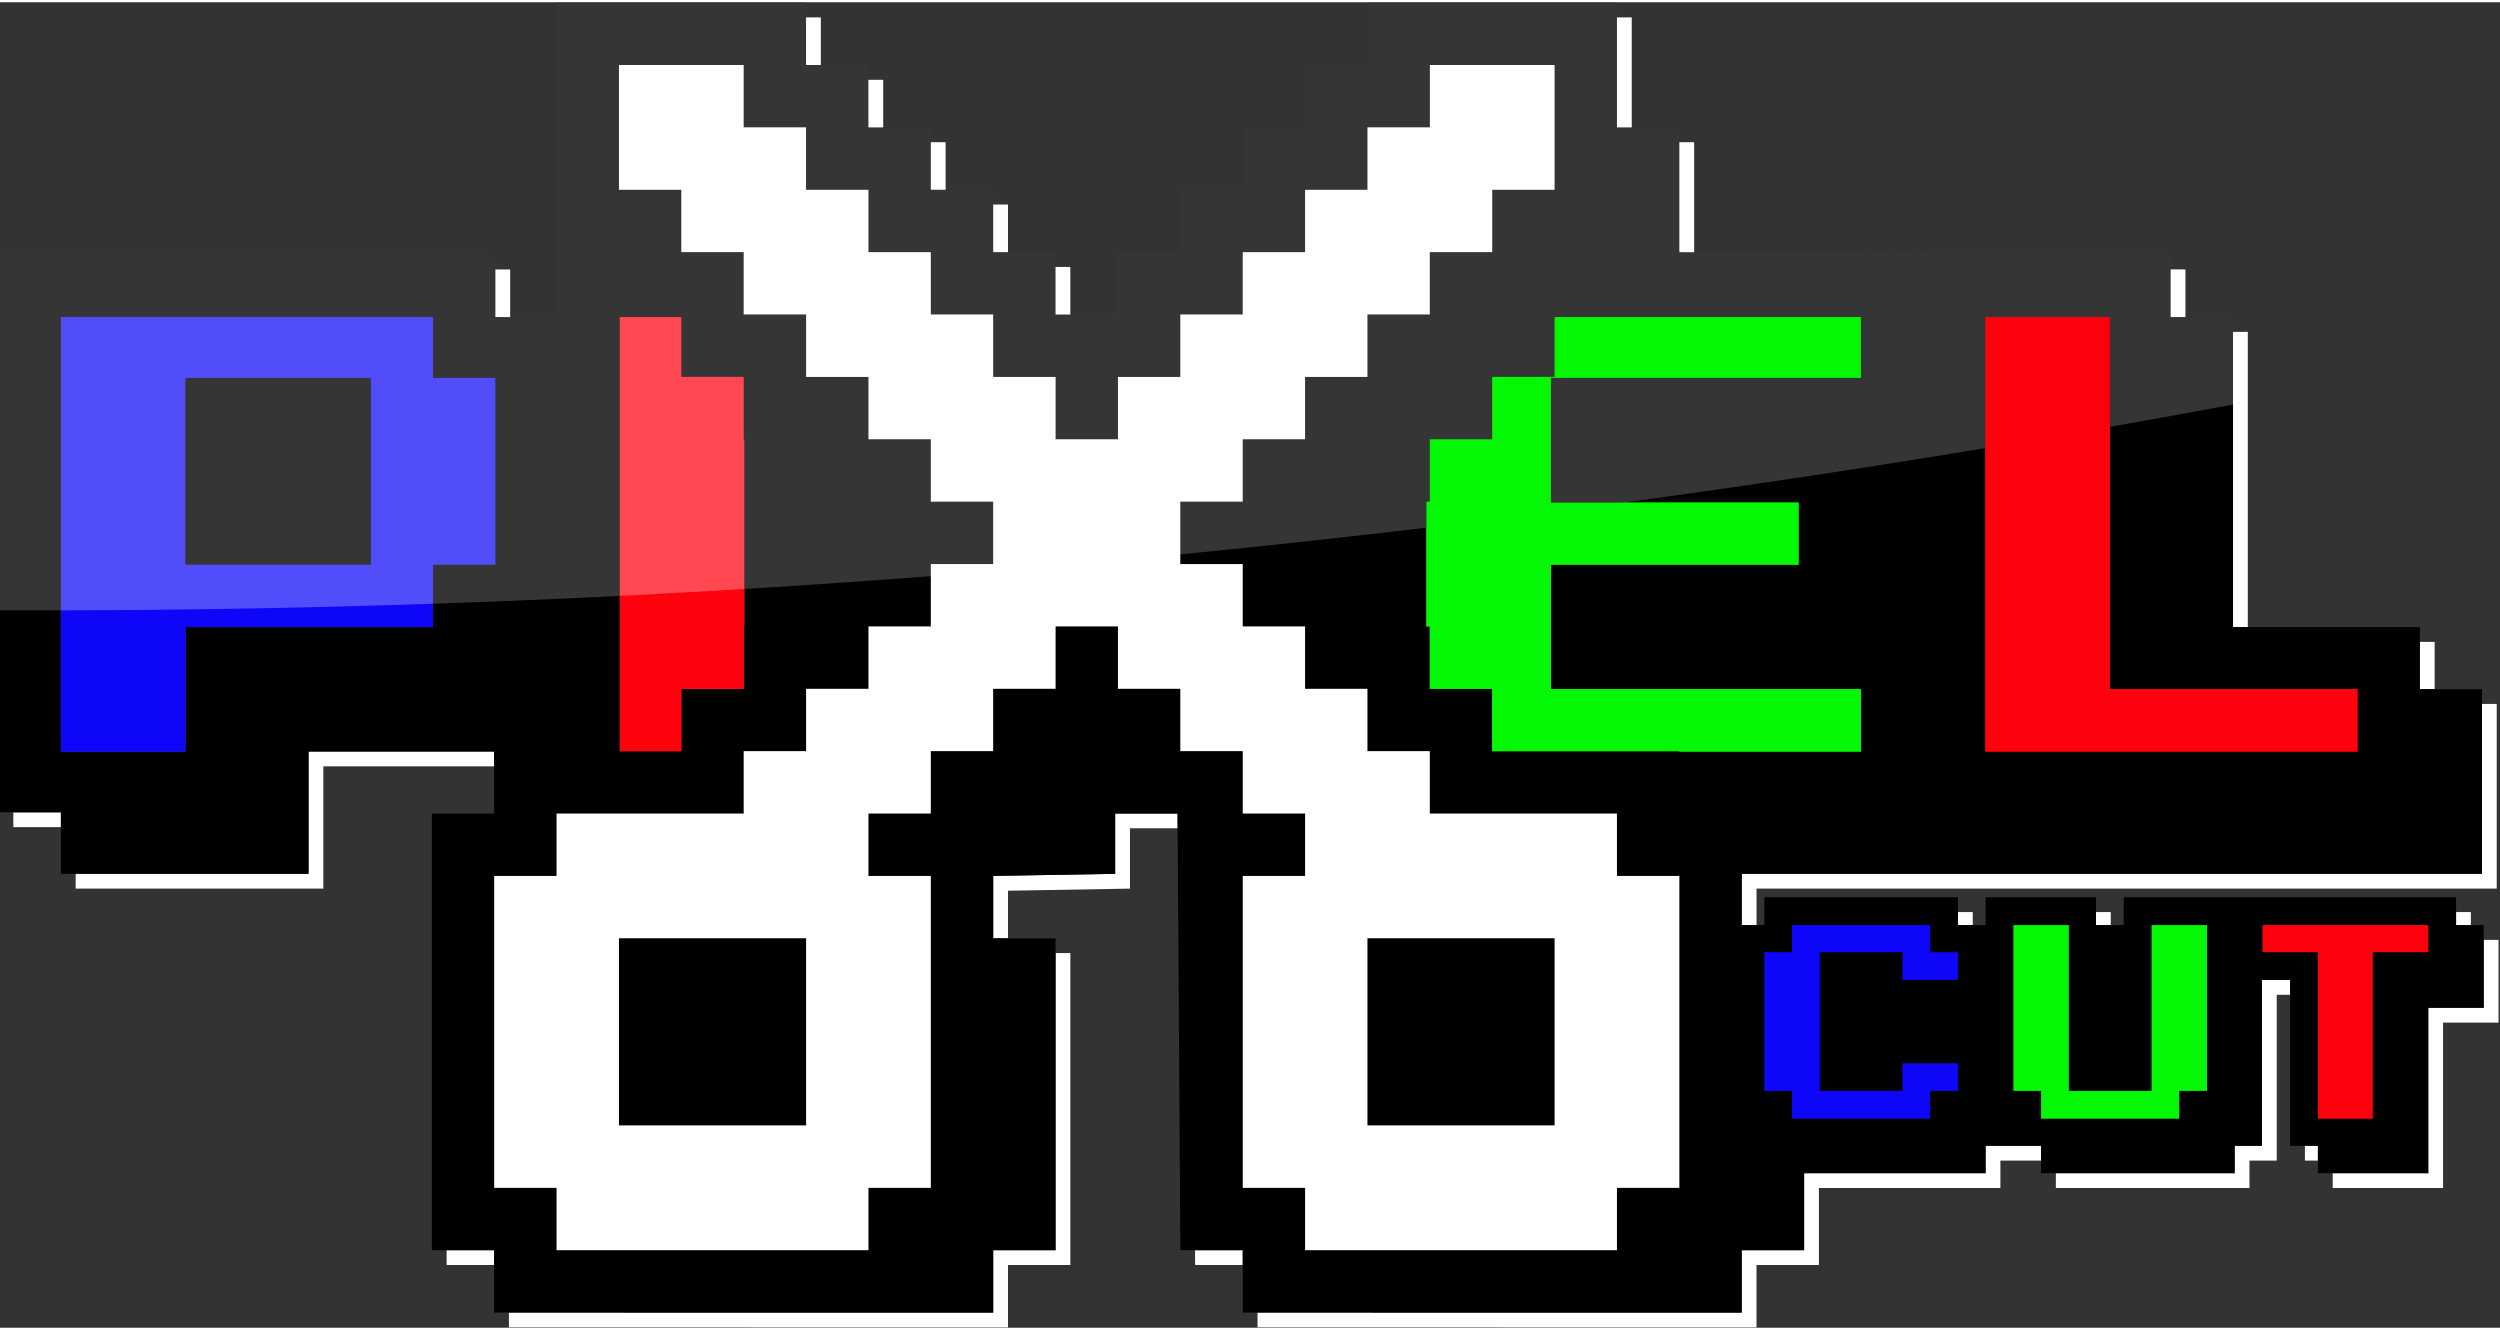 <?xml version="1.0" encoding="UTF-8"?>
<svg xmlns="http://www.w3.org/2000/svg" id="Camada_1" version="1.1" viewBox="0 0 845 448" width="250" height="133">
  <rect x="0" y="0" width="845" height="448" fill="#333333" stroke="none"/>
  <defs>
    <style>
      .st0 {
        fill: #fff;
      }

      .st1 {
        fill: #0d06f8;
      }

      .st2 {
        fill: #524dfa;
      }

      .st3 {
        fill: #ff000d;
      }

      .st4 {
        fill: #ff4851;
      }

      .st5 {
        fill: #353535;
      }

      .st6 {
        fill: #04f704;
      }
    </style>
  </defs>
  <polygon class="st0" points="835.152 316.911 835.152 307.515 722.83 307.515 722.83 316.911 713.435 316.911 713.435 307.515 676.135 307.515 676.135 316.911 666.787 316.911 666.787 307.515 601.347 307.515 601.347 316.911 593.71 316.911 593.71 299.575 843.89 299.575 843.89 237.165 822.91 237.165 822.91 216.185 759.76 216.185 759.76 111.395 738.68 111.395 738.68 90.305 572.62 89.455 572.62 47.285 551.53 47.285 551.53 5.115 467.21 5.115 467.21 26.195 446.11 26.195 446.11 47.295 425.04 47.295 425.04 68.365 403.96 68.365 403.96 89.445 382.86 89.445 382.86 90.307 381.921 90.307 381.921 110.545 361.78 110.545 361.78 110.535 361.77 110.535 361.77 89.445 340.7 89.445 340.7 68.365 319.62 68.365 319.62 47.295 298.53 47.295 298.53 47.285 298.52 47.285 298.52 26.195 277.44 26.195 277.44 5.115 193.12 5.115 193.12 89.455 193.42 90.305 193.42 111.395 172.44 111.395 172.44 90.305 4.5 90.305 4.5 278.805 25.58 278.805 25.58 299.575 109.29 299.575 109.29 258.245 172.02 258.245 172.02 279.205 150.95 279.205 150.95 426.805 172.02 426.805 172.02 447.875 340.7 447.885 340.7 426.805 361.78 426.805 361.78 321.375 340.7 321.375 340.7 300.295 381.921 299.578 381.921 279.195 403.006 279.195 403.96 426.805 425.04 426.805 425.04 447.875 593.7 447.885 593.7 426.805 614.79 426.805 614.79 400.766 676.135 400.766 676.135 391.511 694.879 391.511 694.879 400.766 760.317 400.766 760.317 391.511 769.526 391.511 769.526 335.467 769.712 335.467 779.061 335.467 779.061 391.511 788.456 391.511 788.456 400.766 825.756 400.766 825.756 344.862 844.5 344.862 844.5 316.911 835.152 316.911"></polygon>
  <g>
    <polygon class="st5" points="830.152 311.911 830.152 302.515 717.83 302.515 717.83 311.911 708.435 311.911 708.435 302.515 671.135 302.515 671.135 311.911 661.787 311.911 661.787 302.515 596.347 302.515 596.347 311.911 588.71 311.911 588.71 294.575 838.89 294.575 838.89 232.165 817.91 232.165 817.91 211.185 754.76 211.185 754.76 106.395 733.68 106.395 733.68 85.305 567.62 84.455 567.62 42.285 546.53 42.285 546.53 .115 462.21 .115 462.21 21.195 441.11 21.195 441.11 42.295 420.04 42.295 420.04 63.365 398.96 63.365 398.96 84.445 377.86 84.445 377.86 85.307 376.921 85.307 376.921 105.545 356.78 105.545 356.78 105.535 356.77 105.535 356.77 84.445 335.7 84.445 335.7 63.365 314.62 63.365 314.62 42.295 293.53 42.295 293.53 42.285 293.52 42.285 293.52 21.195 272.44 21.195 272.44 .115 188.12 .115 188.12 84.455 188.42 85.305 188.42 106.395 167.44 106.395 167.44 85.305 -.5 85.305 -.5 273.805 20.58 273.805 20.58 294.575 104.29 294.575 104.29 253.245 167.02 253.245 167.02 274.205 145.95 274.205 145.95 421.805 167.02 421.805 167.02 442.875 335.7 442.885 335.7 421.805 356.78 421.805 356.78 316.375 335.7 316.375 335.7 295.295 376.921 294.578 376.921 274.195 398.006 274.195 398.96 421.805 420.04 421.805 420.04 442.875 588.7 442.885 588.7 421.805 609.79 421.805 609.79 395.766 671.135 395.766 671.135 386.511 689.879 386.511 689.879 395.766 755.317 395.766 755.317 386.511 764.526 386.511 764.526 330.467 764.712 330.467 774.061 330.467 774.061 386.511 783.456 386.511 783.456 395.766 820.756 395.766 820.756 339.862 839.5 339.862 839.5 311.911 830.152 311.911"></polygon>
    <path d="M830.152,302.515h-112.322v9.395h-9.395v-9.395h-37.3v9.395h-9.348v-9.395h-65.44v9.395h-7.637v-17.336h250.18v-62.41h-20.98v-20.98h-63.15v-75.217C504.618,182.529,252.733,206.525-.5,205.491v68.314h21.08v20.77h83.71v-41.33h62.73v20.96h-21.07v147.6h21.07v21.07l168.68.01v-21.08h21.08v-105.43h-21.08v-21.08l41.221-.717v-20.383h21.086l.954,147.61h21.08v21.07l168.66.01v-21.08h21.09v-26.039h61.345v-9.255h18.744v9.255h65.439v-9.255h9.208v-56.044h9.535v56.044h9.395v9.255h37.3v-55.904h18.744v-27.952h-9.348v-9.395Z"></path>
    <path class="st0" d="M546.528,295.29v-21.077h-63.253v-21.099h-21.077v-21.077h-21.077v-21.077h-21.077v-21.077h-21.099v-21.099h21.099v-21.077h21.077v-21.077h21.077v-21.099h21.077v-21.077h21.099v-21.077h21.077V21.199h-42.154v21.077h-21.099v21.099h-21.077v21.077h-21.077v21.077h-21.099v21.099h-21.077v21.077h-21.077v-21.077h-21.099v-21.099h-21.077v-21.077h-21.077v-21.077h-21.099v-21.099h-21.077v-21.077h-42.155v42.176h21.077v21.077h21.077v21.077h21.099v21.099h21.077v21.077h21.077v21.077h21.077v21.099h-21.077v21.077h-21.077v21.077h-21.077v21.077h-21.099v21.099h-63.254v21.077h-21.077v105.429h21.077v21.077h105.429v-21.077h21.077v-105.429h-21.077v-21.077h21.077v-21.099h21.077v-21.077h21.099v-21.077h21.077v21.077h21.077v21.077h21.099v21.099h21.077v21.077h-21.077v105.429h21.077v21.077h105.408v-21.077h21.099v-105.429h-21.099ZM272.459,379.62h-63.253v-63.253h63.253v63.253ZM525.451,379.62h-63.253v-63.253h63.253v63.253Z"></path>
    <polygon class="st1" points="661.787 367.955 652.391 367.955 652.391 377.35 643.043 377.35 633.647 377.35 624.252 377.35 615.091 377.35 605.696 377.35 605.696 367.955 596.347 367.955 596.347 358.606 596.347 349.211 596.347 339.862 596.347 330.468 596.347 321.072 605.696 321.072 605.696 311.911 615.091 311.911 624.252 311.911 633.647 311.911 643.043 311.911 652.391 311.911 652.391 321.072 661.787 321.072 661.787 330.468 652.391 330.468 643.043 330.468 643.043 321.072 633.647 321.072 624.252 321.072 615.091 321.072 615.091 330.468 615.091 339.862 615.091 349.211 615.091 358.606 615.091 367.955 624.252 367.955 633.647 367.955 643.043 367.955 643.043 358.606 652.391 358.606 661.787 358.606 661.787 367.955"></polygon>
    <polygon class="st6" points="680.53 367.955 680.53 358.606 680.53 349.211 680.53 339.862 680.53 330.468 680.53 321.072 680.53 311.911 689.879 311.911 699.273 311.911 699.273 321.072 699.273 330.468 699.273 339.862 699.273 349.211 699.273 358.606 699.273 367.955 708.435 367.955 717.83 367.955 727.226 367.955 727.226 358.606 727.226 349.211 727.226 339.862 727.226 330.468 727.226 321.072 727.226 311.911 736.574 311.911 745.969 311.911 745.969 321.072 745.969 330.468 745.969 339.862 745.969 349.211 745.969 358.606 745.969 367.955 736.574 367.955 736.574 377.35 727.226 377.35 717.83 377.35 708.435 377.35 699.273 377.35 689.879 377.35 689.879 367.955 680.53 367.955"></polygon>
    <polygon class="st3" points="783.456 367.955 783.456 358.606 783.456 349.211 783.456 339.862 783.456 330.468 783.456 321.072 774.061 321.072 764.712 321.072 764.712 311.911 774.061 311.911 783.456 311.911 792.618 311.911 802.012 311.911 811.408 311.911 820.756 311.911 820.756 321.072 811.408 321.072 802.012 321.072 802.012 330.468 802.012 339.862 802.012 349.211 802.012 358.606 802.012 367.955 802.012 377.35 792.618 377.35 783.456 377.35 783.456 367.955"></polygon>
    <path class="st2" d="M146.36,126.955v-20.56H20.58v146.85h42.07v-42.06h83.71v-21.09h21.08v-63.14h-21.08ZM125.38,190.095h-62.73v-63.14h62.73v63.14Z"></path>
    <polygon class="st6" points="524.2 169.115 607.91 169.115 607.91 190.095 524.2 190.095 524.2 232.165 628.99 232.165 628.99 253.245 567.61 253.245 567.61 253.125 504.36 253.125 504.36 232.035 483.28 232.035 483.28 210.955 482.13 210.955 482.13 168.785 483.29 168.785 483.29 147.715 504.36 147.715 504.36 126.615 525.44 126.615 525.44 106.395 628.99 106.395 628.99 126.955 524.2 126.955 524.2 169.115"></polygon>
    <polygon class="st3" points="796.83 232.165 796.83 253.245 671.05 253.245 671.05 106.395 713.12 106.395 713.12 232.165 796.83 232.165"></polygon>
    <polygon class="st4" points="251.57 147.715 251.57 210.955 251.38 210.955 251.38 232.035 230.28 232.035 230.28 253.125 209.5 253.125 209.5 106.395 230.28 106.395 230.28 126.615 251.38 126.615 251.38 147.715 251.57 147.715"></polygon>
    <path class="st3" d="M713.12,143.505c-14.018,2.467-28.041,4.871-42.07,7.195v102.545h125.78v-21.08h-83.71v-88.66Z"></path>
    <path class="st1" d="M20.58,205.525v47.72h42.07v-42.06h83.71v-7.898c-41.888,1.419-83.815,2.18-125.78,2.238Z"></path>
    <path class="st3" d="M209.5,200.654v52.471h20.78v-21.09h21.1v-21.08h.19v-12.649c-14.019.852-28.042,1.646-42.07,2.348Z"></path>
    <path class="st6" d="M524.2,190.095h83.71v-20.98h-59.25c-22.164,3.002-44.34,5.838-66.53,8.476v33.364h1.15v21.08h21.08v21.09h63.25v.12h61.38v-21.08h-104.79v-42.07Z"></path>
  </g>
</svg>
